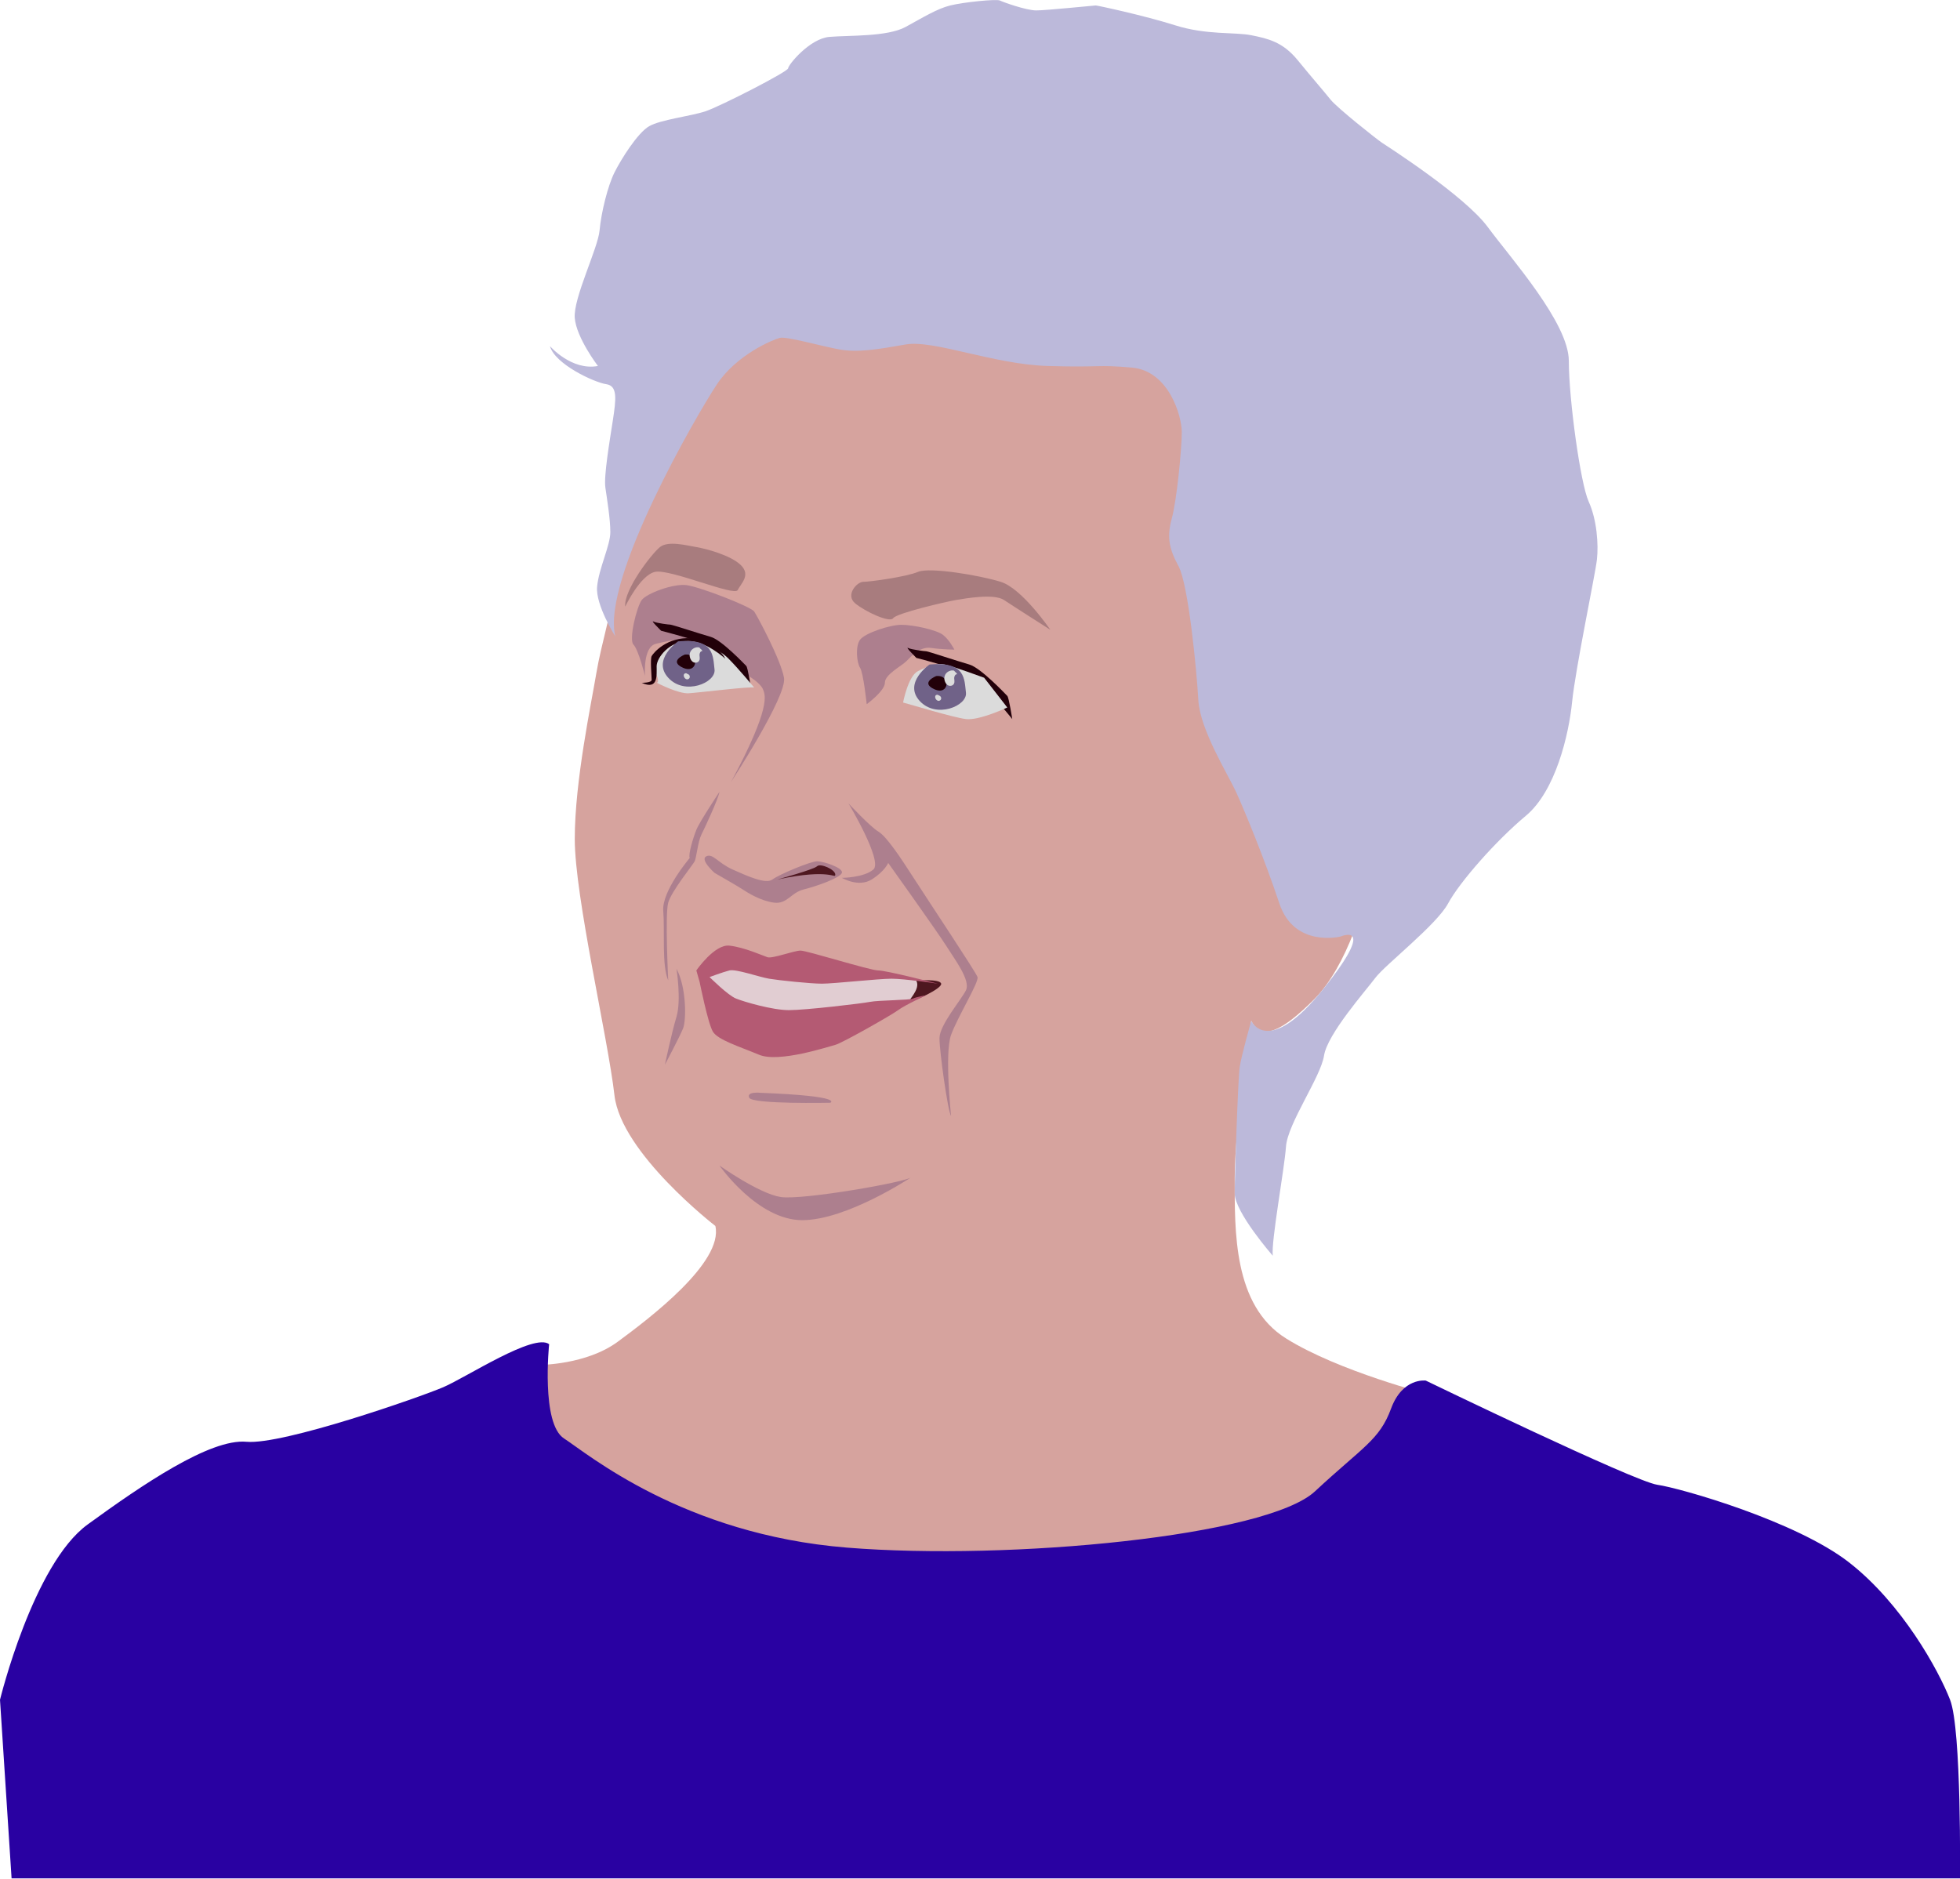 <?xml version="1.0" encoding="UTF-8"?> <svg xmlns="http://www.w3.org/2000/svg" width="1185" height="1136" viewBox="0 0 1185 1136" fill="none"> <g clip-path="url(#clip0_1492_2207)"> <path d="M326.5 825.3C326.5 825.3 354.5 825.3 373.5 811.3C392.5 797.3 437.5 763.3 432.5 741.3C432.5 741.3 375.5 697.3 371.5 662.3C367.5 627.3 347.5 542.3 347.5 507.3C347.5 472.3 357.5 425.3 360.5 407.3C363.5 389.3 370.5 367.3 370.5 358.3C370.5 349.3 398.5 274.3 414.5 254.3C430.5 234.3 445.5 200.3 464.5 195.3C483.5 190.3 527.5 174.3 529.5 173.3C531.5 172.3 584.5 162.3 584.5 162.3L704.5 164.3L743.5 243.3C743.5 243.3 761.5 351.3 762.5 352.3C763.5 353.3 797.5 466.3 799.5 466.3C801.5 466.3 832.5 505.3 829.5 524.3C826.5 543.3 814.5 584.3 794.5 604.3C774.5 624.3 762.5 629.3 756.5 617.3C756.5 617.3 746.5 680.3 746.5 712.3C746.5 744.3 745.5 789.3 777.5 809.3C809.5 829.3 864.5 843.3 864.5 843.3L870.5 932.3L711.5 988.3L394.5 968.3L306.5 867.3L326.5 825.3Z" fill="#D6A39E"></path> <path d="M435 478.8C435 478.8 423 496.8 421 501.8C419 506.8 416 516.8 417 518.8C417 518.8 400 538.8 401 550.8C402 562.8 400 583.8 404 592.8C404 592.8 402 552.8 404 545.8C406 538.8 419 522.8 420 520.8C421 518.8 422 508.8 424 504.8C426 500.8 434 483.8 435 478.8Z" fill="#AD7F8E"></path> <path d="M513 485.8C513 485.8 534 520.8 528 525.8C522 530.8 509 530.8 509 530.8C509 530.8 519 536.8 527 531.8C535 526.8 537 521.8 537 521.8C537 521.8 567 563.8 572 571.8C577 579.8 587 592.8 584 598.8C581 604.8 568 619.8 568 627.8C568 635.8 573 671.8 575 674.8C575 674.8 571 636.8 575 625.8C579 614.8 592 593.8 591 590.8C590 587.8 562 545.8 553 531.8C544 517.8 536 505.8 531 502.8C526 499.8 513 485.8 513 485.8Z" fill="#AD7F8E"></path> <path d="M409 585.8C409 585.8 412 604.8 409 614.8C406 624.8 402 643.8 402 643.8C402 643.8 411 626.8 413 621.8C415 616.8 415 596.8 409 585.8Z" fill="#AD7F8E"></path> <path d="M435 704.8C435 704.8 459 721.8 472 723.8C485 725.8 548 714.8 551 711.8C551 711.8 512 737.8 485 737.8C458 737.8 435 704.8 435 704.8Z" fill="#AD7F8E"></path> <path d="M460 660.8C460 660.8 451 659.8 453 663.8C455 667.8 502 666.8 502 666.8C502 666.8 511 662.8 460 660.8Z" fill="#AD7F8E"></path> <path d="M432 527.8C432 527.8 423 519.8 427 517.8C431 515.8 434 521.8 443 525.8C452 529.8 463 534.8 467 531.8C471 528.8 490 520.8 494 520.8C498 520.8 510 524.8 509 527.8C508 530.8 494 535.8 486 537.8C478 539.8 476 546.8 468 545.8C460 544.8 452 539.8 449 537.8C446 535.8 432 527.8 432 527.8Z" fill="#AD7F8E"></path> <path d="M372 384.8C372 384.8 360 365.8 361 354.8C362 343.8 369 329.8 369 321.8C369 313.8 367 301.8 366 294.8C365 287.8 368.5 267.3 370.5 254.3C372.5 241.3 373.5 233.3 366.5 232.3C359.5 231.3 335.5 220.3 332.5 209.3C332.5 209.3 345.5 224.3 361.5 221.3C361.5 221.3 348.5 204.3 347.5 192.3C346.5 180.3 361.5 150.3 362.5 139.3C363.5 128.3 367.5 112.3 371.5 104.3C375.5 96.3 385.5 80.3 392.5 76.3C399.5 72.3 417.5 70.3 426.5 67.3C435.5 64.3 476.5 43.3 476.5 41.3C476.5 39.3 489.5 23.3 501.5 22.3C513.5 21.3 536.5 22.3 547.5 16.3C558.5 10.3 566.5 5.3 574.5 3.3C582.5 1.3 602.5 -0.7 604.5 0.3C606.5 1.3 620.5 6.3 626.5 6.3C632.5 6.3 661.5 3.3 662.5 3.3C663.5 3.3 691.5 9.3 710.5 15.3C729.5 21.3 746.5 19.3 756.5 21.3C766.5 23.3 775.5 25.3 784.5 36.3C793.5 47.3 800.5 55.3 804.5 60.3C808.5 65.3 832.5 84.3 835.5 86.3C838.5 88.3 885.5 118.3 899.5 137.3C913.5 156.3 948.5 195.3 948.5 218.3C948.5 241.3 955.5 292.3 960.5 303.3C965.5 314.3 966.5 329.3 965.5 338.3C964.5 347.3 952.5 404.3 950.5 424.3C948.5 444.3 940.5 478.3 922.5 493.3C904.5 508.3 882.5 533.3 875.5 546.3C868.5 559.3 837.5 583.3 831.5 591.3C825.5 599.3 802.5 625.3 800.5 638.3C798.5 651.3 778.5 679.3 777.5 693.3C776.5 707.3 768.5 750.3 769.5 759.3C769.5 759.3 746.5 733 746.5 721.6C746.5 710.3 748.5 652.3 749.5 645.3C750.5 638.3 756.5 617.3 756.5 617.3C756.5 617.3 766.5 639.8 800 598.1C833.5 556.3 810.5 566.3 810.5 566.3C810.5 566.3 782.5 573.3 773.5 546.3C764.5 519.3 752.5 490.3 747.5 479.3C742.5 468.3 725.5 441.3 724.5 423.3C723.5 405.3 718.5 353.3 712.5 342.3C706.5 331.3 705.5 324.3 708.5 313.3C711.5 302.3 714.5 271.3 714.5 261.3C714.5 251.3 706.5 224.3 684.5 222.3C662.5 220.3 666.5 222.3 633.5 221.3C600.5 220.3 564.5 205.3 547.5 208.3C530.5 211.3 518.5 213.3 507.5 211.3C496.5 209.3 475.5 203.3 471.5 204.3C467.5 205.3 445.5 214.3 433.5 232.3C421.5 250.3 363.5 350.3 372 384.8Z" fill="#BCB9DA"></path> <path d="M0 1027.8C0 1027.8 20 945.8 53 921.8C86 897.8 127 869.8 149 871.8C171 873.8 254 844.8 268 838.8C282 832.8 323 805.8 332 812.8C332 812.8 327 860.8 341 869.8C355 878.8 413 927.8 512 935.8C611 943.8 766 928.8 795 901.8C824 874.8 834 870.8 841 851.8C848 832.8 862 834.8 862 834.8C862 834.8 988 895.8 1002 897.8C1016 899.8 1086 919.8 1118 944.8C1150 969.8 1172 1009.8 1179 1027.8C1186 1045.8 1185 1135.8 1185 1135.8H7L0 1027.8Z" fill="#2901A2"></path> <path d="M378 366.8C378 366.8 387 347.8 396 345.8C405 343.8 444 360.8 446 356.8C448 352.8 454 347.8 448 341.8C442 335.8 427 331.8 421 330.8C415 329.8 404 326.8 399 330.8C394 334.8 377 356.8 378 366.8Z" fill="#A87C7E"></path> <path d="M635 380.8C635 380.8 618 355.8 605 351.8C592 347.8 562 342.8 555 345.8C548 348.8 526 351.8 522 351.8C518 351.8 511 359.8 517 364.8C523 369.8 538 376.8 540 373.8C542 370.8 572 363.8 578 362.8C584 361.8 601 358.8 607 362.8C613 366.8 635 380.8 635 380.8Z" fill="#A87C7E"></path> <path d="M442 472.8C442 472.8 476 420.8 474 409.8C472 398.8 458 372.8 456 369.8C454 366.8 423 354.8 415 353.8C407 352.8 391 358.8 388 362.8C385 366.8 380 386.8 383 389.8C386 392.8 390 408.8 390 408.8C390 408.8 388.5 391.3 396.5 389.3C404.5 387.3 424.5 383.3 428.5 387.3C432.5 391.3 450.5 407.3 453.5 409.3C456.5 411.3 460.5 414.3 461.5 417.3C462.5 420.3 466.5 427.3 442 472.8Z" fill="#AD7F8E"></path> <path d="M524 425.8C524 425.8 522 406.8 520 403.8C518 400.8 517 390.8 520 386.8C523 382.8 538 377.8 545 377.8C552 377.8 566 380.8 570 383.8C574 386.8 577 392.8 577 392.8C577 392.8 570 392.8 563 391.8C556 390.8 551 396.8 548 399.8C545 402.8 535 407.8 535 412.8C535 417.8 524 425.8 524 425.8Z" fill="#AD7F8E"></path> <path d="M437 584.8L427 588.8L437 603.8L490 616.8C490 616.8 532 611.8 533 610.8C534 609.8 559 601.8 559 601.8L559.4 593.7L533 589.8L465 584.8H437Z" fill="#E1CDD2"></path> <path d="M554 593C554 593 568 591.7 569 594.7C570 597.7 552 605.7 550 605.7C548 605.7 556.9 598.3 554 593Z" fill="#4E1720"></path> <path d="M470 531.8C470 531.8 492 525.8 494 523.8C496 521.8 505 525.8 505 528.8C505 531.8 503 524.8 470 531.8Z" fill="#4E1720"></path> <path d="M421 586.8C421 586.8 432 570.8 441 571.8C450 572.8 461 577.8 464 578.8C467 579.8 480 574.8 484 574.8C488 574.8 526 586.8 531 586.8C536 586.8 567 594.8 567 594.8C567 594.8 547 591.8 539 591.8C531 591.8 504 594.8 497 594.8C490 594.8 471 592.8 465 591.8C459 590.8 445 585.8 441 586.8C437 587.8 429 590.8 429 590.8C429 590.8 440 601.8 445 603.8C450 605.8 467 610.8 477 610.8C487 610.8 521 606.8 526 605.8C531 604.8 550 604.8 552 603.8C554 602.8 560 601.8 560 601.8C560 601.8 547 607.8 543 610.8C539 613.8 509 630.8 505 631.8C501 632.8 471 642.8 459 637.8C447 632.8 434 628.8 431 623.8C428 618.8 423 593.8 423 593.8L421 586.8Z" fill="#B45A73"></path> <path d="M554 397.8C554 397.8 585 405.8 590 409.8C595 413.8 612 434.8 612 434.8C612 434.8 610 421.8 609 420.8C608 419.8 593 403.8 586 401.8C579 399.8 561 393.8 560 393.8C559 393.8 551 392.8 549 391.8C547 390.8 554 397.8 554 397.8Z" fill="#220009"></path> <path d="M399.7 381.4C399.7 381.4 428.7 388.8 433.4 392.5C438.1 396.2 454 415.7 454 415.7C454 415.7 452.1 403.6 451.2 402.7C450.3 401.8 436.2 386.9 429.7 385.1C423.1 383.2 406.3 377.7 405.3 377.7C404.4 377.7 396.9 376.8 395 375.8C393.1 374.9 399.7 381.4 399.7 381.4Z" fill="#220009"></path> <path d="M456 415.8C456 415.8 446.8 404.6 440.4 398.2C434 391.8 419.6 384.1 397.8 392.5C397.8 392.5 393 404.8 395 405.8C397 406.8 399 412.8 397 412.8C397 412.8 409.9 419.6 416.4 419.2C422.9 418.8 455 414.8 456 415.8Z" fill="#DBDBDB"></path> <path d="M546 424.8C546 424.8 549 408.8 555 405.8C561 402.8 566.2 400.8 571.1 401.8C576 402.8 595 409.8 595 409.8L609 427.8C609 427.8 592 435.8 584 434.8C576 433.8 550 425.8 546 424.8Z" fill="#DBDBDB"></path> <path d="M388 412.9C388 412.9 394 412.9 394 411.1C394 409.3 393 398.5 394 396.7C395 394.9 403 385 418 385.9C433 386.8 438.5 398.3 438.5 398.3C438.5 398.3 427 387.6 416 387.6C405 387.6 397 397.5 397 402.9C397 408.4 398 417.4 388 412.9Z" fill="#220009"></path> <path d="M562 401.8C562 401.8 546 412.8 556 423.8C566 434.8 585 426.8 584 418.8C583 410.8 584 399.8 562 401.8Z" fill="#706288"></path> <path d="M410 387.8C410 387.8 394 398.8 404 409.8C414 420.8 433 412.8 432 404.8C431 396.8 432 385.8 410 387.8Z" fill="#706288"></path> <path d="M414 395.8C414 395.8 404 399.8 413 403.8C422 407.8 423 394.8 414 395.8Z" fill="#220009"></path> <path d="M566 408.8C566 408.8 556 412.8 565 416.8C574 420.8 575 407.8 566 408.8Z" fill="#220009"></path> <path d="M422.8 391.5C420.8 391 418.5 392.1 417.5 393.9C416.9 395 416.8 396.3 417.1 397.4C417.4 398.7 418.2 400 419.4 400.5C420.6 401 422.3 400.6 422.8 399.3C423.3 398.3 422.9 397.1 422.9 396C422.9 394.9 423.6 393.5 424.7 393.7C424.5 393.2 424.1 392.7 423.6 392.4" fill="#DBDBDB"></path> <path d="M576.8 405.5C574.8 405 572.5 406.1 571.5 407.9C570.9 409 570.8 410.3 571.1 411.4C571.4 412.7 572.2 414 573.4 414.5C574.6 415 576.3 414.6 576.8 413.3C577.3 412.3 576.9 411.1 576.9 410C576.9 408.9 577.6 407.5 578.7 407.7C578.5 407.2 578.1 406.7 577.6 406.4" fill="#DBDBDB"></path> <path d="M415.4 407.4C414.9 406.8 413.8 407.1 413.5 407.8C413.2 408.5 413.5 409.4 414 410C414.3 410.3 414.6 410.6 415 410.7C415.8 411 416.8 410.5 417 409.6C417.2 408.7 416.7 407.9 415.9 407.6" fill="#DBDBDB"></path> <path d="M567.4 420.4C566.9 419.8 565.8 420.1 565.5 420.8C565.2 421.5 565.5 422.4 566 423C566.3 423.3 566.6 423.6 567 423.7C567.8 424 568.8 423.5 569 422.6C569.2 421.8 568.7 420.9 567.9 420.6" fill="#DBDBDB"></path> </g> <defs> <clipPath id="clip0_1492_2207"> <rect width="1185" height="1135.8" fill="white"></rect> </clipPath> </defs> </svg> 